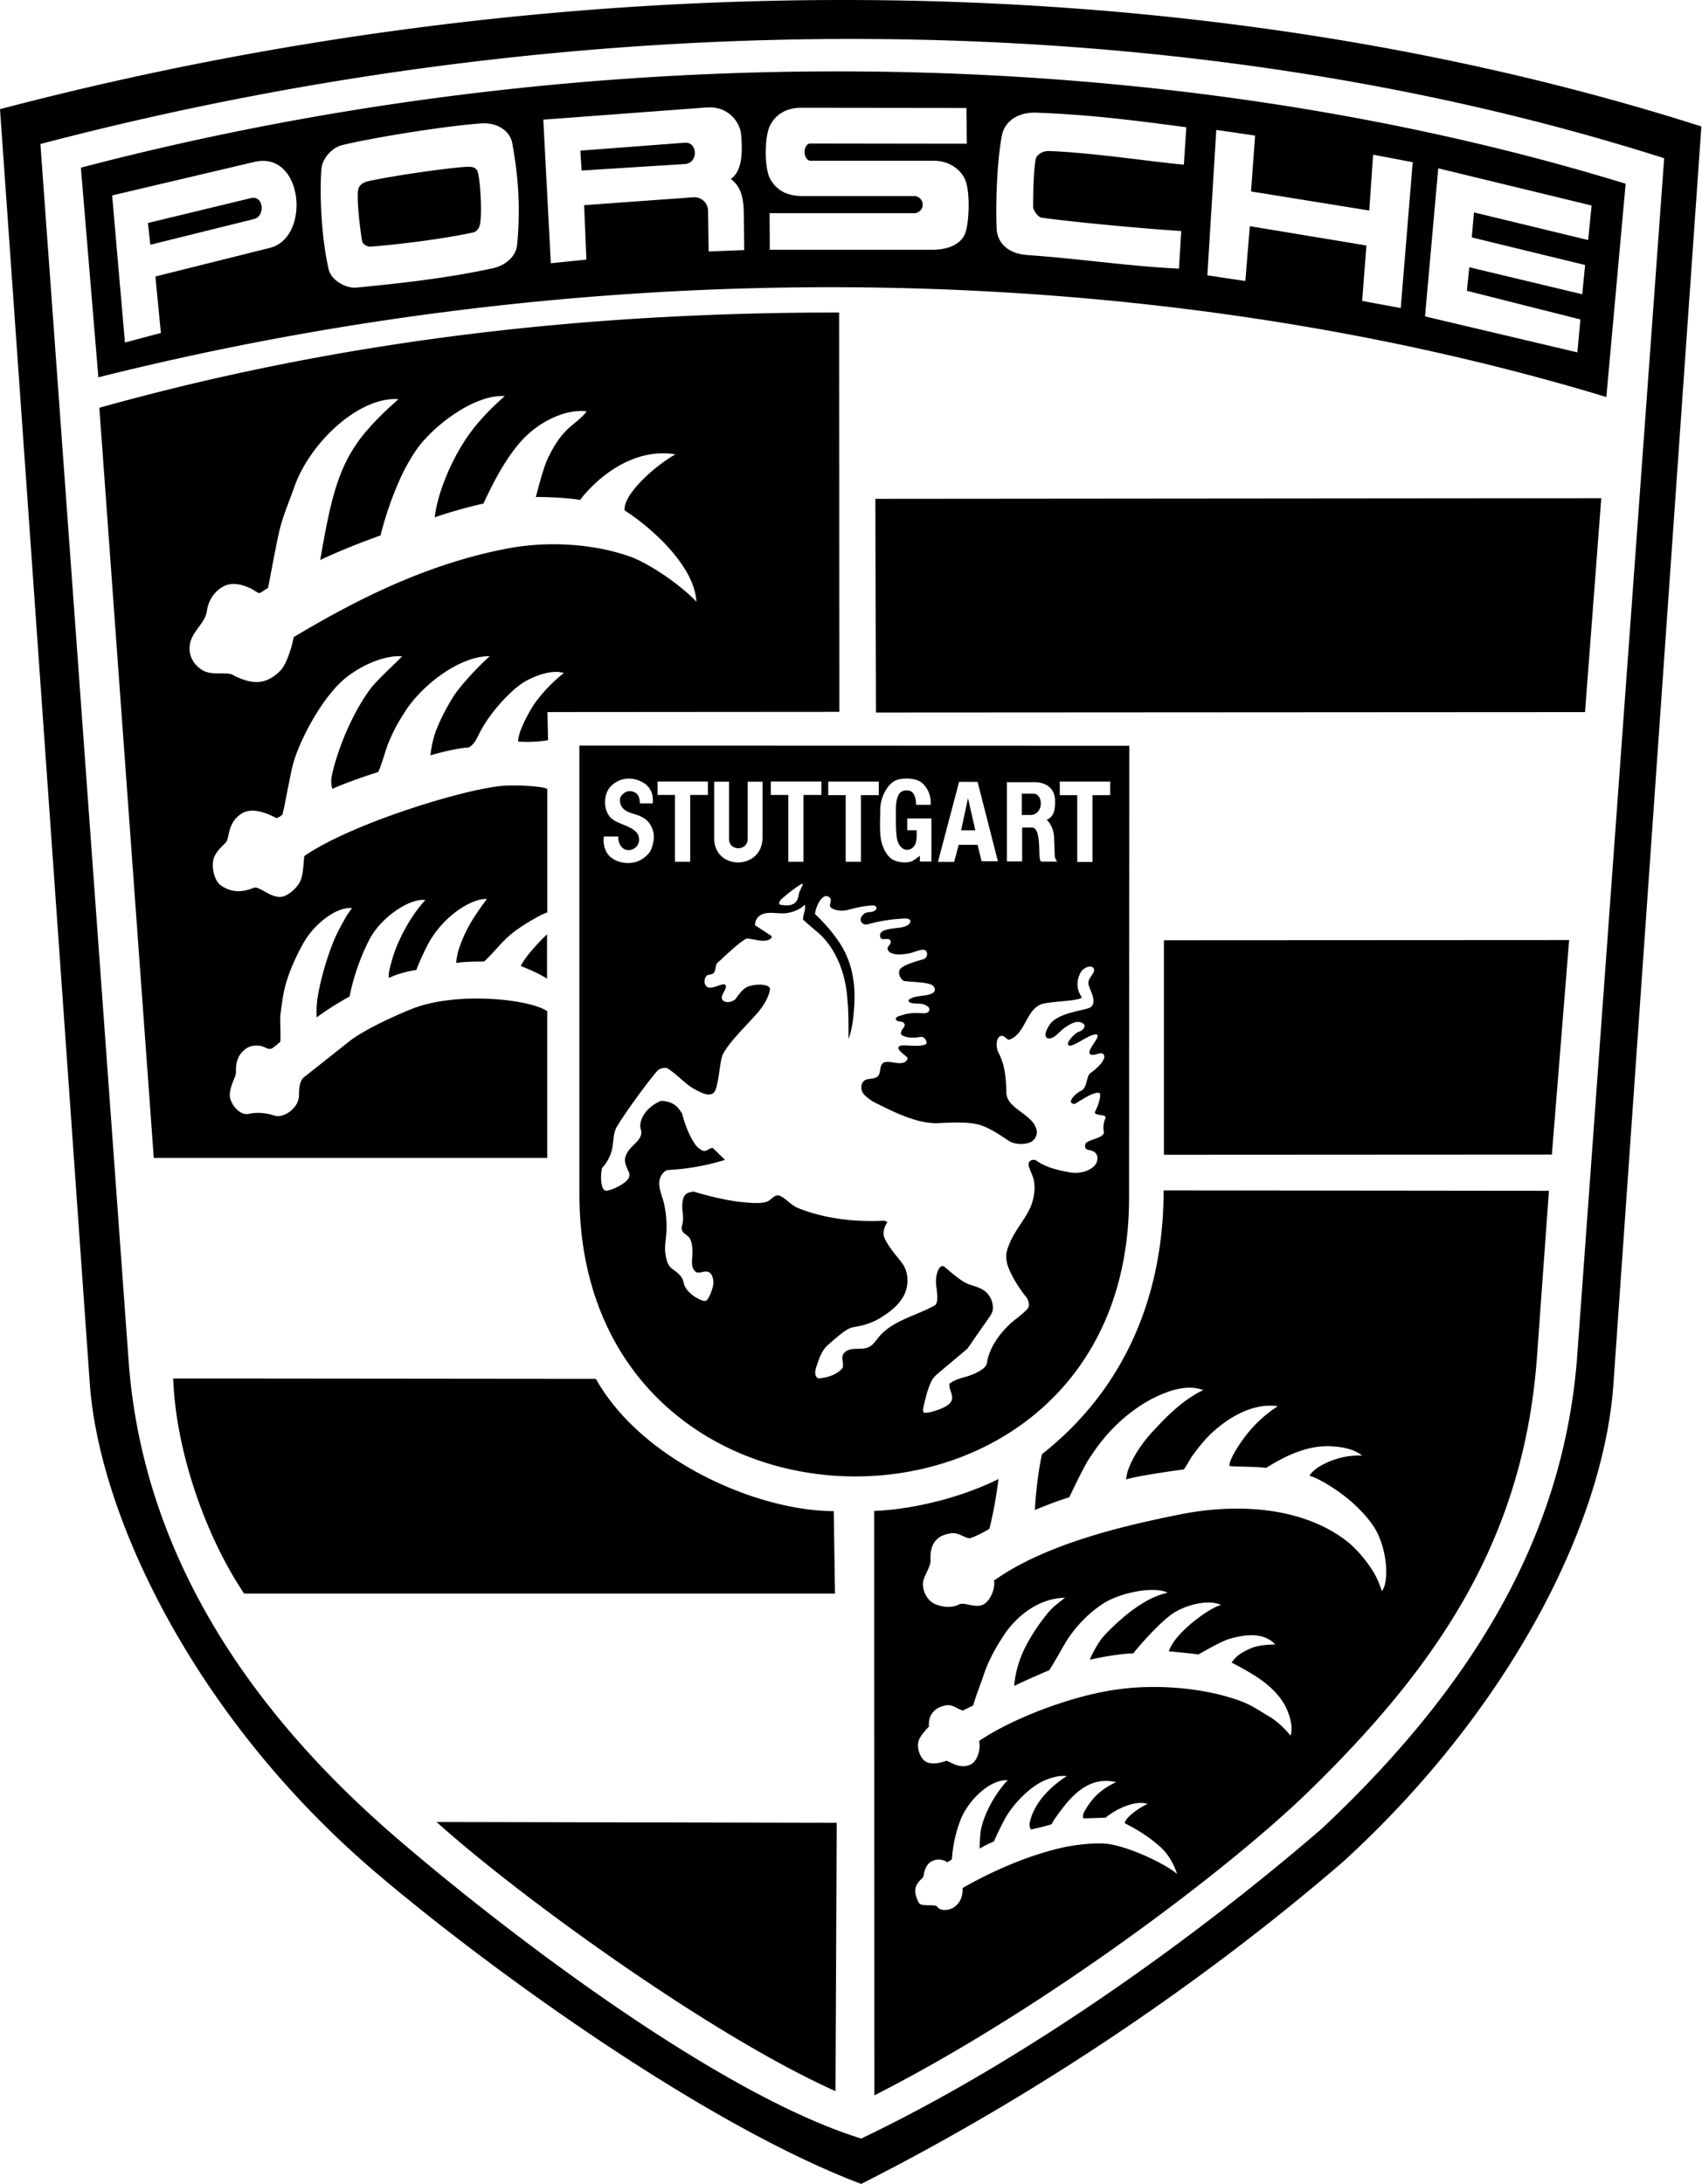<svg xmlns="http://www.w3.org/2000/svg" viewBox="32.093 13.495 128.5 164.9">
  <path d="M 153.904 118.002 l 6.641 -94.961 C 121.637 10.634 75.033 10.45 32.093 21.737 l 6.778 96.204 c 0.706 9.998 7.898 25.289 21.685 37.006 c 8.297 7.055 24.553 18.895 36.559 23.434 c 13.834 -7.008 26.408 -15.719 36.377 -24.322 c 12.36 -11.274 19.66 -25.291 20.412 -36.057 z m -22.008 33.549 c -9.555 8.252 -22.42 17.5 -34.781 23.404 c -11.041 -3.42 -27.358 -16.027 -35.21 -22.805 c -13.695 -11.84 -19.262 -24.23 -20.105 -35.949 l -6.656 -91.832 c 40.885 -10.75 85.512 -10.75 122.592 1.073 l -6.578 90.606 c -0.951 12.054 -6.549 23.571 -19.262 35.503 z M 38.2 26.154 l 1.319 15.827 c 39.029 -9.769 79.915 -8.787 113.852 1.488 l 1.457 -16.103 C 119.662 16.569 76.969 15.986 38.2 26.154 z m 97.056 5.874 l -8.803 -1.457 l -0.338 4.141 l -2.867 -0.43 l 0.674 -10.98 l 2.93 0.43 l -0.307 4.217 l 8.926 1.441 l 0.291 -4.217 l 2.99 0.567 l -0.904 11.011 l -2.914 -0.536 l 0.322 -4.187 z m -42.483 -3.726 c -1.074 0 -1.933 -0.291 -2.5 -1.242 c -0.49 -0.782 -0.49 -3.328 0 -4.171 c 0.537 -0.981 1.503 -1.257 2.301 -1.257 l 12.483 0.015 l 0.029 2.699 l -11.807 -0.016 c -0.583 0 -0.598 1.304 0.046 1.304 h 9.308 c 1.09 0 2.055 0.659 2.361 1.518 c 0.338 0.92 0.277 3.006 0 3.865 c -0.26 0.859 -1.242 1.334 -2.469 1.334 H 90.212 l -0.016 -2.761 h 10.964 a 0.646 0.646 0 0 0 0 -1.288 h -8.387 z m -7.222 1.097 a 1.032 1.032 0 0 0 -1.073 -1.012 l -8.282 0.598 l 0.168 4.11 l -2.684 0.276 l -0.568 -10.842 l 12.331 -0.921 c 1.595 -0.122 2.53 1.074 2.606 2.071 c 0.092 1.181 0.138 2.699 -0.783 3.328 c 0.768 0.567 0.967 1.411 0.982 2.592 l 0.031 2.776 l -2.684 0.107 l -0.044 -3.083 z m -1.759 -3.519 c 1.058 -0.061 0.966 -1.703 0 -1.61 l -7.883 0.598 l 0.092 1.503 l 7.791 -0.491 z m -25.824 -1.44 c 2.53 -0.598 7.713 -1.426 10.428 -1.626 c 1.242 -0.091 2.208 0.553 2.377 1.519 c 0.399 2.224 0.645 4.524 0.369 7.607 c -0.077 0.889 -0.844 1.595 -1.856 1.81 c -3.48 0.767 -7.392 1.181 -10.291 1.457 c -0.736 0.077 -1.901 -0.506 -2.101 -1.426 c -0.506 -2.24 -0.69 -5.368 -0.537 -7.515 c 0.062 -0.799 0.798 -1.642 1.611 -1.826 z m 9.85 6.604 c 0.352 -0.076 0.506 -0.46 0.537 -0.736 c 0.123 -0.844 0.015 -3.052 -0.185 -3.789 c -0.061 -0.291 -0.306 -0.475 -0.858 -0.429 c -1.503 0.092 -5.476 0.66 -7.438 1.089 c -0.521 0.123 -0.721 0.429 -0.751 0.705 c -0.092 0.721 0.122 2.699 0.307 3.804 c 0.046 0.261 0.384 0.444 0.644 0.43 c 2.652 -0.215 5.781 -0.644 7.744 -1.074 z m 43.489 -6.147 c -0.584 -0.016 -0.982 0.337 -1.027 0.644 c -0.139 0.905 -0.186 2.07 -0.186 3.589 c 0 0.199 0.338 0.751 0.629 0.797 c 2.639 0.368 7.76 0.829 10.551 1.013 l -0.168 2.837 c -3.666 -0.168 -7.5 -0.751 -11.471 -1.028 c -1.303 -0.092 -2.254 -0.797 -2.301 -2.054 c -0.076 -2.071 0.047 -5.2 0.414 -7.024 c 0.246 -1.12 1.318 -1.702 2.531 -1.672 c 3.664 0.138 6.578 0.46 11.379 1.104 l -0.184 2.823 c -2.331 -0.201 -6.747 -0.891 -10.167 -1.029 z m -60.012 0.823 c 3.711 -0.874 4.278 5.72 1.18 6.487 l -8.649 2.163 l 0.414 4.263 l -2.714 0.722 l -0.966 -11.105 l 10.735 -2.53 z m -0.045 4.319 c 0.889 -0.199 0.767 -1.793 -0.185 -1.594 l -7.806 1.886 l 0.185 1.642 l 7.806 -1.934 z m 91.775 3.633 l -0.184 1.779 l 8.572 2.162 l -0.23 2.485 l -11.502 -2.714 l 0.998 -11.181 l 11.578 2.807 l -0.26 2.607 l -8.619 -2.086 l -0.168 1.887 l 8.557 2.085 l -0.215 2.208 l -8.527 -2.039 z M 60.067 65.493 c -1.196 1.595 -2.3 4.049 -2.821 6.134 c -0.185 0.706 -0.185 0.966 -0.061 1.426 c 1.134 -0.506 2.607 -0.997 3.465 -1.273 c 0.338 -0.75 0.521 -1.61 0.813 -2.3 c 0.459 -1.073 0.751 -1.534 1.227 -2.285 c 1.365 -2.116 4.248 -4.202 6.379 -4.156 c -0.706 0.613 -2.178 2.147 -2.76 3.067 c -0.475 0.767 -0.92 1.595 -1.258 2.454 c -0.291 0.768 -0.383 1.334 -0.46 1.963 c 1.104 -0.322 2.193 -0.552 2.898 -0.598 c 0.476 -0.261 0.629 -0.768 0.89 -1.243 c 0.812 -1.518 2.407 -3.221 3.42 -3.772 c 0.812 -0.445 2.009 -0.874 2.867 -0.598 c -0.92 0.69 -1.886 1.794 -2.315 2.454 c -0.445 0.705 -1.166 2.071 -1.135 2.714 c 0.752 0.062 1.825 0 2.255 -0.107 l -0.047 -2.117 l 22.037 -0.016 l -0.015 -30.151 c -17.146 0 -35.932 1.626 -55.853 7.193 l 4.11 56.635 h 29.705 v -11.07 c -1.196 -0.889 -6.748 -1.534 -10.167 -0.2 c -0.828 0.322 -3.527 1.488 -4.754 2.453 l -3.45 2.731 c -0.338 0.276 -0.368 0.874 -0.368 1.333 c 0 1.012 -1.181 1.779 -1.84 1.564 c -0.537 -0.184 -1.273 -0.291 -1.948 -0.137 c -0.721 0.152 -1.364 -0.754 -1.426 -1.273 c -0.092 -0.645 0.415 -1.487 0.445 -1.764 c 0.031 -0.261 -0.138 -1.289 0.812 -1.917 c 0.429 -0.275 1.027 -0.261 1.457 -0.03 a 0.566 0.566 0 0 0 0.414 0.062 c 0.154 -0.062 0.568 -0.429 0.675 -0.521 c 0.046 -0.613 -0.046 -1.58 0.016 -2.116 c 0.138 -1.043 0.199 -1.641 0.521 -2.654 c 0.276 -0.874 0.874 -2.146 1.318 -2.868 c 0.798 -1.303 2.377 -2.561 3.559 -2.454 c -0.461 0.614 -0.614 0.936 -0.951 1.565 c -0.629 1.15 -1.212 3.052 -1.487 4.34 c -0.185 0.828 -0.276 1.473 -0.23 2.346 c 0.905 -0.674 1.855 -1.227 2.484 -1.579 c 0.291 -1.519 0.89 -3.159 1.533 -4.37 c 0.767 -1.458 2.837 -3.038 4.188 -2.915 c -1.273 1.38 -2.179 3.297 -2.516 4.524 c -0.138 0.49 -0.307 1.059 -0.229 1.365 c 0.505 -0.276 1.549 -0.552 2.054 -0.598 c 0.338 -0.843 0.798 -1.856 1.182 -2.454 c 1.196 -1.841 3.082 -2.96 4.156 -2.914 c -0.844 1.135 -1.565 2.162 -2.086 3.681 c -0.154 0.444 -0.23 0.92 -0.23 1.15 c 0.659 -0.107 1.687 -0.107 2.101 -0.107 c 0.767 -0.69 1.318 -1.519 2.239 -2.224 c 0.767 -0.599 2.193 -1.411 2.53 -1.473 v -9.309 c 0 -0.2 -2.438 -0.383 -3.65 -0.23 c -3.22 0.384 -11.271 2.914 -14.676 5.261 c -0.077 0.2 -0.061 1.319 -0.292 1.84 c -0.199 0.475 -0.705 0.966 -1.195 1.181 c -0.874 0.384 -1.887 -0.782 -2.332 -0.613 c -0.46 0.169 -1.441 0.567 -2.5 -0.184 c -0.475 -0.337 -0.72 -1.289 -0.552 -1.993 c 0.154 -0.507 0.583 -0.905 0.92 -1.227 c 0.307 -0.307 0.092 -1.488 1.195 -2.193 c 0.768 -0.491 1.825 -0.092 2.639 0.337 a 1.17 1.17 0 0 0 0.444 -0.26 c 0.107 -0.323 0.276 -1.304 0.43 -2.071 c 0.184 -0.829 0.246 -1.365 0.491 -2.131 c 0.614 -1.855 2.085 -4.524 3.62 -5.92 c 1.211 -1.074 3.097 -1.932 4.493 -1.84 c -0.139 0.212 -1.871 1.762 -2.378 2.452 z m 3.545 -18.154 c 1.166 -1.625 4.233 -4.079 6.595 -3.94 c -1.289 1.119 -2.424 2.361 -3.221 3.68 c -1.042 1.703 -1.886 3.834 -2.07 5.476 c 0.782 -0.292 2.622 -0.813 3.68 -1.043 c 0.936 -2.04 2.163 -4.294 3.682 -5.506 c 1.088 -0.874 2.652 -1.625 4.11 -1.457 c -0.338 0.476 -0.89 0.844 -1.304 1.227 c -0.751 0.659 -1.272 1.549 -1.687 2.454 c -0.307 0.674 -0.828 2.699 -0.844 2.791 c 1.058 -0.015 2.929 0.107 3.328 0.23 c 1.243 -1.626 3.958 -3.988 7.208 -3.451 c -1.411 0.766 -3.987 3.004 -3.833 4.232 c 2.116 1.366 5.275 4.233 5.413 6.887 c -1.441 -1.503 -3.818 -2.991 -5.015 -3.405 c -2.868 -1.012 -6.288 -1.15 -9.14 -0.629 c -5.95 1.12 -11.21 3.696 -16.255 6.718 c -0.122 0.812 -0.568 2.039 -0.936 2.454 c -0.368 0.414 -0.92 0.812 -1.518 0.904 c -0.751 0.123 -1.519 -0.184 -2.162 -0.521 c -0.415 -0.23 -1.503 0.062 -2.193 -0.307 c -0.475 -0.246 -1.212 -0.936 -1.012 -2.024 c 0.168 -0.966 1.134 -1.549 1.272 -2.469 c 0.199 -1.35 1.181 -1.933 1.687 -2.024 c 0.552 -0.107 1.12 0.077 1.625 0.307 c 0.215 0.107 0.444 0.291 0.645 0.353 c 0.199 -0.062 0.49 -0.307 0.659 -0.383 c 0.046 -0.154 0.553 -2.96 0.828 -4.187 c 0.276 -1.227 0.751 -2.271 1.15 -3.42 c 1.197 -3.404 4.892 -6.84 7.853 -6.656 c -0.154 0.215 -1.105 0.905 -2.424 2.439 c -2.131 2.499 -2.668 5.153 -3.466 9.708 c 1.641 -0.767 3.067 -1.319 4.555 -1.856 a 26.167 26.167 0 0 1 1.411 -4.125 c 0.383 -0.862 0.843 -1.705 1.379 -2.457 z m 89.376 3.771 l -54.808 0.047 l 0.047 16.133 l 53.535 -0.031 l 1.226 -16.149 z m -48.515 83.531 c -0.629 0.322 -1.41 0.123 -1.732 -0.016 c -0.553 -0.23 -0.92 -0.799 -0.967 -1.457 c -0.045 -0.521 0.461 -1.15 0.568 -1.719 c 0.045 -0.23 -0.199 -1.363 0.766 -1.947 c 0.186 -0.107 0.736 -0.307 1.119 -0.244 c 0.385 0.076 0.691 0.322 1.074 0.383 a 7.484 7.484 0 0 0 1.488 -0.721 c 0.307 -1.182 0.537 -2.545 0.689 -3.758 c -2.744 1.365 -6.334 2.285 -9.385 2.408 l 0.016 44.123 c 12.805 -6.504 26.852 -17.146 32.832 -22.99 c 9.678 -9.432 16.195 -18.986 17.191 -32.758 l 0.904 -12.545 l -29.09 -0.031 c 0 7.115 -2.377 14.539 -9.172 19.906 c -0.383 1.549 -0.566 4.156 -0.537 4.219 c 0.936 -0.385 1.811 -0.721 2.578 -0.951 c 0.061 -0.092 1.15 -2.469 1.641 -3.113 c 1.15 -1.779 2.699 -3.299 4.584 -4.311 c 1.182 -0.598 2.623 -1.15 3.896 -0.674 c -1.672 0.797 -2.977 2.238 -3.758 3.066 c -0.721 0.768 -1.564 1.902 -1.947 3.068 a 5.654 5.654 0 0 0 -0.123 0.613 c 0.783 -0.246 3.281 -0.613 4.324 -0.752 c 0.123 -0.016 0.445 -0.705 0.691 -1.043 c 0.305 -0.414 0.49 -0.674 0.98 -1.227 c 1.258 -1.365 3.389 -2.822 5.459 -2.5 c -1.133 0.721 -2.377 1.871 -3.373 3.68 c -0.139 0.277 -0.322 0.66 -0.246 0.828 c 0.307 0.062 1.826 0.031 2.746 0.139 c 1.057 -0.658 2.178 -1.242 3.389 -1.502 c 1.365 -0.307 3.145 -0.062 3.85 0.582 c -0.828 -0.047 -1.611 0.107 -2.361 0.398 c -0.43 0.17 -1.289 0.568 -1.611 1.119 c 0.812 0.23 2.148 1.105 2.99 1.811 c 0.584 0.49 1.289 1.197 1.734 1.84 c 1.119 1.52 1.35 4.248 0.75 5.062 c -0.168 -0.477 -0.352 -0.951 -0.613 -1.396 c -0.537 -0.904 -1.381 -1.887 -2.102 -2.424 c -3.48 -2.652 -8.494 -2.791 -12.59 -1.963 c -3.512 0.721 -9.846 2.041 -13.986 4.984 c 0.107 0.521 -0.215 1.396 -0.689 1.732 c -0.628 0.463 -1.516 -0.165 -1.977 0.081 z m 6.834 4.959 c 0.459 -0.705 1.012 -1.732 1.287 -2.178 c 0.967 -1.549 2.363 -2.699 3.312 -3.145 c 1.305 -0.629 3.404 -0.996 4.34 -0.537 c -1.027 0.246 -1.809 0.721 -2.529 1.227 c -0.736 0.508 -2.18 1.826 -2.547 2.379 c -0.414 0.613 -0.689 1.164 -0.797 1.457 c 1.164 -0.262 2.561 -0.477 3.281 -0.477 c 0.521 -0.66 1.902 -2.238 2.93 -2.975 c 0.828 -0.584 2.592 -1.166 3.695 -0.691 c -1.057 0.338 -2.928 1.811 -3.619 2.869 c -0.152 0.244 -0.291 0.506 -0.322 0.643 c 0.568 0.047 1.641 0.154 2.225 0.23 c 0.061 0 1.656 -0.98 2.377 -1.18 c 0.936 -0.262 2.469 -0.598 3.436 0.43 c -0.705 0.014 -1.365 0.076 -1.887 0.307 c -0.752 0.336 -1.074 0.582 -1.41 1.057 c 1.471 0.783 3.006 1.596 3.91 3.037 c 0.322 0.506 0.812 1.703 0.537 2.484 c -0.461 -0.582 -1.09 -1.15 -1.596 -1.441 c -0.721 -0.414 -1.242 -0.812 -2.117 -1.15 c -2.744 -1.027 -6.332 -1.303 -9.201 -0.92 c -3.711 0.475 -8.266 2.316 -10.596 3.91 c 0.152 0.721 -0.199 1.564 -0.613 1.764 c -0.875 0.445 -1.717 -0.307 -1.871 -0.26 c -0.23 0.076 -0.936 0.322 -1.441 0.107 c -0.508 -0.199 -0.828 -1.09 -0.629 -1.656 c 0.152 -0.43 0.768 -1.043 0.768 -1.043 c -0.094 -0.936 0.52 -1.502 1.363 -1.611 c 0.477 -0.045 0.812 0.322 1.197 0.4 c 0.352 -0.17 0.598 -0.291 0.781 -0.385 c 0.215 -0.766 0.537 -1.549 0.752 -2.193 c 0.352 -1.088 0.873 -2.055 1.533 -3.066 c 0.951 -1.457 2.639 -2.838 4.646 -2.867 c -0.613 0.475 -0.967 0.736 -1.35 1.211 c -0.658 0.828 -1.166 1.58 -1.625 2.469 c -0.414 0.783 -0.799 1.947 -0.859 2.975 a 49.792 49.792 0 0 1 2.639 -1.181 z m -0.297 8.295 c 0.521 -0.215 1.072 -0.367 1.625 -0.305 c -1.289 0.826 -2.469 2.037 -2.791 3.48 c -0.031 0.152 -0.031 0.459 0.107 0.551 c 0.367 -0.092 1.303 -0.291 1.549 -0.414 c 0.152 -0.322 0.535 -0.828 0.797 -1.166 c 0.92 -1.225 2.24 -2.451 4.064 -1.992 c -1.197 0.537 -1.887 1.287 -2.408 2.238 c -0.092 0.17 -0.152 0.492 -0.031 0.492 c 0.307 0 1.473 -0.047 1.641 -0.047 c 0.537 -0.475 2.102 -1.381 3.176 -1.043 a 5.432 5.432 0 0 0 -1.457 0.998 c -0.107 0.121 -0.246 0.275 -0.275 0.459 c 0.949 0.475 1.793 1.012 2.576 1.688 c 0.414 0.352 1.012 1.012 1.379 2.146 c -0.92 -0.797 -3.926 -2.225 -5.566 -2.301 c -1.074 -0.045 -2.406 0.154 -3.082 0.307 c -2.592 0.584 -5.26 1.75 -7.545 3.053 c 0.016 0.445 -0.062 0.98 -0.566 1.395 c -0.338 0.277 -1.074 0.414 -1.352 0.016 c -0.152 -0.215 -1.15 0.016 -1.363 -0.26 c 0 0 -0.262 -0.398 -0.293 -0.875 c -0.029 -0.506 0.307 -0.812 0.584 -1.074 c 0.076 -0.092 0.061 -0.949 0.705 -1.242 c 0.398 -0.184 0.797 -0.121 1.135 0.094 c 0.139 -0.078 0.246 -0.154 0.338 -0.215 c 0.076 -0.998 0.26 -1.918 0.629 -2.914 c 0.506 -1.412 2.162 -3.129 3.588 -3.068 c -0.967 1.043 -1.748 2.484 -2.01 3.682 c -0.076 0.383 -0.105 1.135 -0.105 1.486 a 6.92 6.92 0 0 1 1.072 -0.535 c 0.154 -0.369 0.598 -1.289 0.828 -1.703 c 0.58 -1.076 1.885 -2.455 3.051 -2.931 z m -65.84 -30.327 c 0.184 5.336 2.362 11.779 5.352 16.24 h 44.611 l -0.092 -6.225 c -5.735 0 -14.492 -3.789 -17.958 -9.984 l -31.913 -0.031 z m 30.669 -13.918 c 0 28.371 41.497 28.371 41.497 0.291 l 0.016 -34.138 l -41.513 -0.015 v 33.862 z m 13.369 -13.597 c 0.491 -0.537 0.921 -1.242 1.012 -1.84 c 0.077 -0.491 -1.303 -0.46 -1.809 -0.153 c -0.276 0.168 -0.537 0.506 -0.752 0.813 c -0.153 0.23 -0.705 0.414 -0.981 0.154 c -0.292 -0.276 0.23 -0.752 0.214 -1.043 c 0 -0.491 -0.936 0.245 -1.365 0.045 c -0.291 -0.138 -0.307 -0.582 -0.107 -0.843 c 0.107 -0.138 0.414 -0.077 0.552 -0.229 c 0.138 -0.154 0.138 -0.384 0.184 -0.583 c 0.062 -0.23 0.307 -0.338 0.46 -0.506 c 0.583 -0.567 1.687 -1.534 1.902 -1.518 c 0.505 0.046 1.227 0.307 1.671 0.076 c 0.092 -0.046 0.261 -0.199 0.107 -0.291 l -1.196 -0.784 a 0.841 0.841 0 0 1 0.276 -0.66 c 0.552 -0.491 1.411 -0.153 2.132 -0.261 c 0.506 -0.077 0.981 -0.276 1.349 -0.628 c 0.092 0.368 -0.138 0.736 -0.138 1.119 c 0.46 0.43 0.936 0.797 1.381 1.212 c 1.319 1.318 1.886 3.236 1.978 4.923 c 0.077 0.782 0.077 1.579 0.077 2.883 c 0.215 -0.552 0.353 -1.365 0.399 -2.071 c 0.199 -2.086 -0.123 -3.941 -1.303 -5.521 a 12.373 12.373 0 0 0 -1.626 -1.841 c 0.062 -0.613 0.583 -1.656 1.074 -1.272 c 0.322 0.245 -0.153 0.613 0.184 0.828 c 0.369 0.229 0.905 0.199 1.135 0.152 c 0.537 -0.137 1.058 -0.275 1.548 -0.321 c 0.23 -0.015 0.613 -0.123 0.691 0.107 c 0.061 0.153 -0.107 0.261 -0.277 0.322 c -0.199 0.062 -0.506 0.016 -0.674 0.184 c -0.139 0.138 -0.275 0.292 -0.23 0.491 c 0.061 0.23 0.307 0.353 0.553 0.276 a 12.052 12.052 0 0 1 2.836 -0.43 c 0.508 0 0.398 0.369 0.154 0.506 c -0.168 0.092 -0.43 0.169 -0.598 0.185 c -0.904 0.106 -1.58 0.168 -1.473 0.689 c 0.076 0.353 0.645 0.015 0.766 0.276 c 0.139 0.276 -0.244 0.429 -0.213 0.614 c 0.092 0.583 1.211 0.46 1.732 0.337 c 0.383 -0.092 0.996 -0.398 1.18 -0.153 c 0.17 0.214 0.031 0.552 -0.184 0.614 c -0.553 0.153 -1.502 0.429 -1.764 0.735 c -0.246 0.292 0.047 0.89 0.338 0.921 c 0.66 0.076 1.381 0.076 1.902 0.229 c 0.197 0.062 0.367 0.2 0.367 0.414 c 0 0.23 -0.23 0.307 -0.414 0.368 c -0.354 0.107 -0.951 0.107 -1.273 0.246 c -0.107 0.046 -0.322 0.123 -0.291 0.245 c 0.092 0.23 0.553 0.168 0.936 0.214 c 0.215 0.016 0.629 0.185 0.629 0.415 c 0 0.246 -0.215 0.322 -0.598 0.292 c -0.598 -0.046 -1.15 0.03 -1.41 0.138 c -0.078 0.03 -0.537 0.091 -0.523 0.307 c 0.031 0.26 0.523 0.092 0.645 0.353 c 0.107 0.246 -0.229 0.383 -0.26 0.69 c 0 0.123 0.061 0.184 0.184 0.23 c 0.398 0.168 0.857 0.152 1.258 0.077 c 0.414 -0.077 0.566 0.476 0.459 0.537 c -0.535 0.291 -1.732 -0.015 -2.008 0.153 c -0.383 0.245 0.643 0.797 0.613 0.92 c -0.031 0.138 -0.154 0.276 -0.246 0.307 c -0.521 0.199 -1.195 -0.185 -1.578 0.031 c -0.322 0.199 -0.186 0.705 -0.385 0.966 c -0.246 0.322 -0.797 0.184 -1.043 0.368 c -0.32 0.229 -0.336 0.782 0.016 1.12 c 0.277 0.26 0.537 0.443 0.889 0.613 c 1.596 0.797 3.252 1.594 4.801 1.486 c 0.797 -0.045 2.102 -0.09 2.822 0.094 c 0.936 0.229 1.887 0.949 2.377 1.258 c 0.398 0.244 1.043 0.307 1.549 0.121 c 0.367 -0.121 0.613 -0.551 0.537 -0.92 c -0.23 -1.227 -2.256 -1.609 -2.285 -2.836 c -0.031 -1.411 -0.154 -2.178 -0.613 -3.068 c -0.17 -0.337 -0.199 -1.119 0.199 -1.226 c 0.322 -0.077 0.43 0.368 0.689 0.261 c 1.182 -0.46 1.229 -2.331 2.455 -2.685 c 0.719 -0.199 3.143 -0.229 2.943 -0.536 c -0.506 -0.722 -0.275 -1.549 0 -1.933 c 0.184 -0.245 0.689 -0.491 0.891 -0.245 c 0.275 0.322 -0.416 0.705 -0.369 1.181 c 0.045 0.445 0.691 1.304 0.199 1.764 c -0.291 0.276 -2.484 0.369 -3.129 1.35 c -0.398 0.597 -0.443 1.073 0.031 1.027 c 0.383 -0.046 0.705 -0.506 1.059 -0.767 c 0.629 -0.459 1.135 -0.644 1.488 -0.307 c 0.184 0.168 -0.062 0.491 -0.4 0.583 c -0.275 0.092 -0.949 0.813 -0.766 0.997 c 0.275 0.291 1.809 -1.042 2.193 -0.767 c 0.199 0.153 -0.752 1.135 -0.584 1.395 c 0.199 0.322 0.844 -0.184 1.043 0.062 c 0.291 0.368 -0.506 1.089 -0.967 1.411 c -0.352 0.229 -0.215 1.089 -0.721 1.35 c -0.566 0.276 -0.828 0.765 -0.766 0.843 c 0.061 0.121 0.199 0.215 0.414 0.076 c 0.629 -0.398 1.41 -0.874 1.732 -0.751 c 0.184 0.077 -0.076 0.95 -0.307 1.364 s 0.936 0.184 0.766 0.537 c -0.121 0.262 -0.199 0.66 -0.121 1.027 c 0.092 0.477 -1.258 0.582 -1.381 0.904 c -0.137 0.369 0.139 0.461 0.275 0.477 c 0.814 0.123 0.707 0.873 0.385 1.195 c -0.43 0.43 -1.166 0.598 -1.811 0.49 c -0.553 -0.092 -1.793 -0.32 -2.529 -0.873 c -0.23 -0.168 -0.568 -0.047 -0.613 0.184 c -0.047 0.262 0.229 0.736 0.352 1.135 c 0.17 0.598 0.076 1.35 -0.123 1.934 c -0.428 1.211 -1.578 2.223 -1.9 3.68 c -0.078 0.383 0.031 0.859 0.184 1.227 c 0.338 0.799 0.828 1.549 1.379 2.225 c 0.078 0.215 0.186 0.459 0.094 0.658 c -0.123 0.307 -1.074 0.967 -1.35 1.229 c -0.875 0.812 -1.627 1.871 -1.795 3.021 c -0.062 0.414 -0.951 0.828 -1.549 0.996 c -0.443 0.123 -0.904 0.246 -1.271 0.537 c -0.047 0.336 0.152 0.629 0.197 0.965 c 0.078 0.584 -0.658 0.875 -1.227 1.059 c -0.26 0.092 -0.537 0.17 -0.844 0.17 c -0.107 0 -0.137 -0.186 -0.121 -0.277 c 0.168 -0.797 0.32 -1.441 0.627 -2.1 c 0.123 -0.246 0.322 -0.445 0.523 -0.615 l 2.191 -1.84 l 1.719 -2.469 c 0.152 -0.23 0.215 -0.43 0.215 -0.598 c 0 -0.477 -0.199 -0.92 -0.537 -1.227 c -0.43 -0.385 -1.059 -0.445 -1.533 -0.691 c -0.613 -0.307 -1.504 -1.164 -1.627 -1.227 c -0.336 -0.168 -0.535 0.445 -0.582 0.797 c -0.076 0.537 0.092 1.043 0.076 1.58 c 0 0.246 -0.029 0.383 -0.152 0.537 c -1.441 0.828 -3.236 1.135 -4.295 2.453 c -0.184 0.23 -0.352 0.477 -0.598 0.645 c -0.598 0.414 -1.594 -0.061 -2.04 0.582 c -0.199 0.293 0.031 0.676 -0.045 0.998 c -0.046 0.184 -0.399 0.43 -0.675 0.566 c -0.369 0.17 -0.766 0.262 -1.166 0.293 c -0.445 -0.215 -0.169 -0.844 -0.016 -1.289 c 0.153 -0.461 0.369 -0.92 0.721 -1.227 c 0.521 -0.461 1.18 -1.043 1.595 -1.242 c 0.352 -0.17 0.888 -0.17 1.318 -0.338 a 4.682 4.682 0 0 0 1.273 -0.613 c 0.627 -0.398 1.211 -0.889 1.564 -1.564 c 0.398 -0.768 0.352 -1.793 -0.154 -2.453 c -0.461 -0.598 -0.996 -1.182 -1.303 -1.855 c -0.17 -0.369 -0.047 -0.875 0.215 -1.213 c -0.016 -0.014 -0.201 -0.139 -0.307 -0.107 c -2.194 0.094 -4.417 -0.152 -6.457 -0.965 c -0.537 -0.215 -1.089 -0.906 -1.473 -0.951 c -0.352 -0.047 -0.567 0.398 -0.92 0.49 c -0.567 0.154 -1.304 0.062 -1.963 0 c -0.767 -0.076 -2.362 -0.414 -3.512 -0.781 c -0.184 0.029 -0.383 0.061 -0.552 0.168 c -0.246 0.168 -0.292 0.537 -0.307 0.844 c -0.031 0.414 0.092 0.797 0.045 1.227 c -0.015 0.215 -0.138 0.445 -0.076 0.645 c 0.062 0.244 0.307 0.352 0.475 0.506 c 0.276 0.26 0.322 0.797 0.322 1.227 c 0 0.475 -0.168 1.105 0.23 1.428 c 0.246 0.197 0.583 -0.062 0.89 0 c 0.337 0.061 0.444 0.475 0.46 0.797 c 0.016 0.367 -0.291 1.148 -0.491 1.35 c -0.138 0.137 -0.368 0.029 -0.537 -0.047 c -0.444 -0.199 -0.859 -0.521 -1.104 -0.951 c -0.107 -0.184 -0.107 -0.414 -0.215 -0.613 c -0.169 -0.338 -0.476 -0.535 -0.782 -0.766 c -0.368 -0.277 -0.444 -0.783 -0.506 -1.227 c -0.046 -0.416 0.031 -0.814 0.062 -1.229 a 7.75 7.75 0 0 0 -0.154 -2.453 c -0.138 -0.613 -0.476 -1.227 -0.322 -1.84 c 0.077 -0.291 0.276 -0.568 0.553 -0.691 a 17.531 17.531 0 0 0 4.37 -0.766 l -0.92 -0.906 c -0.23 0 -0.414 0.23 -0.644 0.23 c -0.246 0 -0.583 -0.352 -0.675 -0.475 c -0.476 -0.705 -0.782 -1.52 -0.997 -2.348 c -0.199 -0.322 -0.444 -0.643 -0.813 -0.797 a 1.876 1.876 0 0 0 -0.812 -0.154 c -0.767 0.338 -1.472 0.998 -1.534 1.842 c -0.015 0.215 0.107 0.398 0.077 0.613 c -0.045 0.367 -0.322 0.613 -0.583 0.875 c -0.261 0.26 -0.506 0.521 -0.613 0.889 c -0.093 0.307 0.015 0.629 0.152 0.92 c 0.092 0.199 0.2 0.398 0.123 0.613 c -0.184 0.506 -1.395 1.027 -1.748 1.027 c -0.123 0 -0.23 -0.168 -0.276 -0.307 c -0.138 -0.461 -0.107 -0.951 -0.015 -1.41 a 3.19 3.19 0 0 0 0.705 -1.227 c 0.185 -0.613 0.092 -1.273 0.384 -1.842 c 0.766 -1.303 2.729 -3.91 3.112 -4.293 c 0.169 -0.168 0.583 -0.261 0.752 -0.153 c 0.828 0.537 1.319 1.196 2.116 1.61 c 0.43 0.215 0.966 0.538 1.35 0.231 c 0.383 -0.307 0.444 -2.362 0.69 -2.884 c 0.449 -0.905 1.691 -2.102 2.55 -3.068 z m 15.265 -12.775 l -0.338 1.288 h -1.227 l 1.596 -6.042 h 1.395 l 1.535 5.996 h -1.229 l -0.307 -1.242 h -1.425 z m 1.257 -1.097 l -0.553 -2.423 l -0.521 2.423 h 1.074 z m -4.48 -1.92 c 0.016 -0.399 -0.107 -0.92 -0.428 -1.043 c -0.338 -0.123 -0.691 -0.015 -0.844 0.215 c -0.262 0.429 -0.262 1.012 -0.246 1.901 c 0 0.537 0.016 1.288 0.123 1.642 c 0.26 0.812 0.951 0.859 1.287 0.352 c 0.17 -0.245 0.17 -0.721 0.154 -1.15 h -0.707 v -0.89 h 1.826 v 3.251 h -0.873 v -0.444 c -0.016 0.031 -0.4 0.322 -0.584 0.415 c -0.307 0.137 -0.889 0.137 -1.363 -0.062 c -0.4 -0.169 -0.783 -0.705 -0.951 -1.396 c -0.17 -0.721 -0.094 -1.657 -0.094 -2.454 c 0.016 -0.844 0.461 -1.779 1.074 -2.132 c 0.43 -0.245 1.227 -0.245 1.732 -0.061 c 0.615 0.215 1.09 1.104 0.998 1.856 h -1.104 z m -20.544 -1.646 c 0.491 0.307 0.751 0.875 0.661 1.534 H 80.4 c 0 -0.613 -0.26 -0.905 -0.782 -0.92 c -0.322 -0.015 -0.721 0.353 -0.721 0.629 c -0.016 0.812 0.705 0.981 1.196 1.134 c 0.368 0.108 0.813 0.338 1.028 0.66 c 0.398 0.583 0.445 1.196 0.123 1.994 c -0.153 0.383 -0.736 0.843 -1.227 0.951 c -0.552 0.123 -1.227 0.062 -1.779 -0.353 c -0.445 -0.337 -0.645 -0.997 -0.553 -1.595 h 1.089 c 0 0.292 0.046 0.506 0.169 0.69 c 0.092 0.123 0.261 0.322 0.552 0.337 a 0.79 0.79 0 0 0 0.843 -0.874 c -0.061 -0.936 -1.625 -0.997 -2.162 -1.595 c -0.645 -0.736 -0.445 -1.917 0.076 -2.393 c 0.722 -0.674 1.704 -0.674 2.454 -0.199 z m 30.966 4 c 0.016 0.23 0.031 1.043 0.061 1.564 c 0.016 0.153 0.17 0.353 0.17 0.368 h -1.15 c -0.154 0 -0.17 -0.276 -0.184 -0.505 c -0.031 -0.613 0.029 -2.07 -0.568 -2.07 h -0.736 v 2.561 h -1.15 v -5.981 h 2.07 c 1.043 0 1.564 0.599 1.564 1.411 c 0 0.537 -0.016 1.166 -0.629 1.426 c 0.321 0.306 0.505 0.766 0.552 1.226 z m -1.576 -3.2 h -0.859 v 1.611 h 0.629 c 1.042 0 1.027 -1.611 0.23 -1.611 z m -25.893 5.143 h -1.15 v -5.046 h -1.319 V 72.5 h 3.803 v 1.012 h -1.334 v 5.046 z m 7.404 0 v -5.046 h -1.319 V 72.5 h 3.818 v 1.012 h -1.35 v 5.046 h -1.149 z m 3.017 -6.057 h 3.818 v 1.027 h -1.35 v 5.03 h -1.149 v -5.03 h -1.319 v -1.027 z m 19.95 1.028 v 5.045 h -1.15 v -5.045 h -1.318 v -1.027 h 3.803 v 1.027 h -1.335 z M 88.545 76.82 v -4.309 h 1.119 v 4.202 c 0 2.515 -3.65 2.515 -3.65 0.077 v -4.279 h 1.119 v 4.325 c 0.001 0.936 1.412 0.936 1.412 -0.016 z m 2.582 4.525 c 0.338 -0.291 0.812 -0.689 1.364 -1.042 c 0.491 -0.322 -0.061 0.415 -0.092 0.721 c -0.092 0.828 -0.721 0.92 -1.411 0.767 c -0.121 -0.031 -0.075 -0.262 0.139 -0.446 z m 28.84 19.335 l 29.291 -0.016 l 1.303 -16.195 l -30.594 0.016 v 16.195 z m -24.703 50.437 l -30.211 -0.061 c 6.226 5.598 20.642 16.072 30.119 20.32 l 0.092 -20.259 z m -21.87 -67.075 c -0.583 0.521 -1.748 1.81 -1.979 2.392 c 0.507 0.184 1.503 0.629 1.979 0.951 v -3.343 z" fill="#000000"/>
</svg>